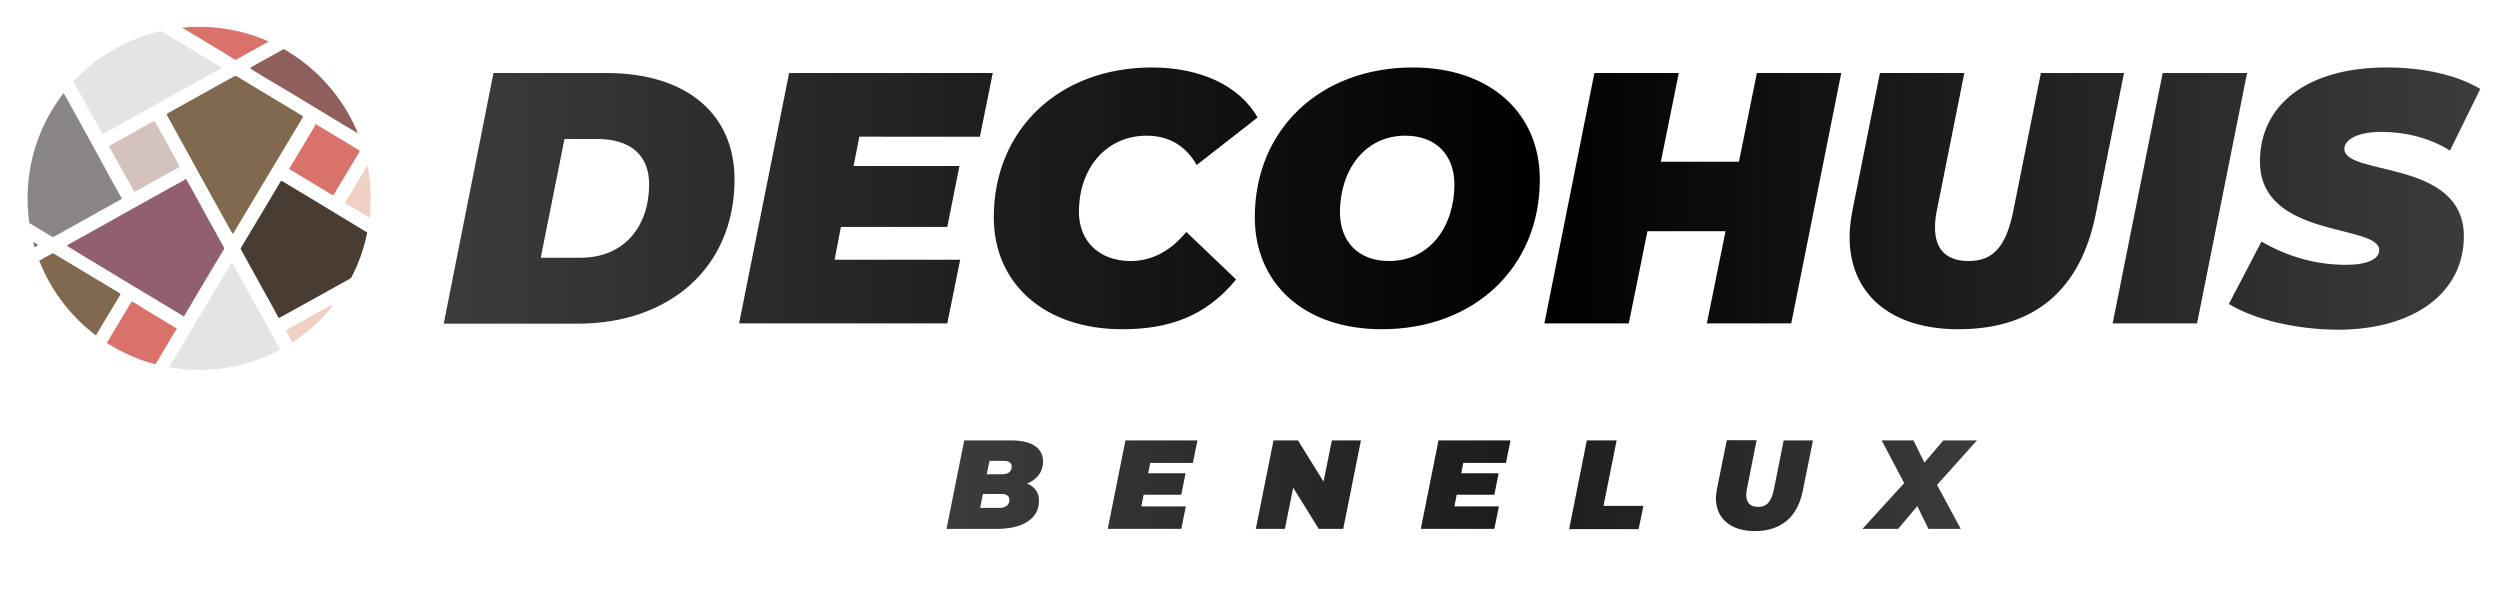 <?xml version="1.0" encoding="UTF-8"?> <svg xmlns="http://www.w3.org/2000/svg" xmlns:xlink="http://www.w3.org/1999/xlink" version="1.1" id="Laag_1" x="0px" y="0px" viewBox="0 0 989.4 236.4" style="enable-background:new 0 0 989.4 236.4;" xml:space="preserve"> <style type="text/css"> .st0{fill:url(#SVGID_1_);} .st1{clip-path:url(#SVGID_00000126307606688443321610000005240645932207556775_);} .st2{fill:#483C33;} .st3{fill:#E6E4E2;} .st4{fill:#8A8589;} .st5{fill:#8F5F5C;} .st6{fill:#80694F;} .st7{fill:#D8726B;} .st8{fill:#915F6E;} .st9{fill:#9F8270;} .st10{fill:#F0D0C5;} .st11{fill:#816F61;} .st12{fill:#D4C2BF;} .st13{fill:url(#SVGID_00000074424632122637781280000011366033416300598703_);} </style> <linearGradient id="SVGID_1_" gradientUnits="userSpaceOnUse" x1="175.5" y1="79.49" x2="981.68" y2="79.49" gradientTransform="matrix(1 0 0 -1 0 158)"> <stop offset="0" style="stop-color:#3C3C3B"></stop> <stop offset="0.536" style="stop-color:#000000"></stop> <stop offset="0.74" style="stop-color:#1C1C1B"></stop> <stop offset="1" style="stop-color:#3C3C3B"></stop> </linearGradient> <path class="st0" d="M195.3,28.9h44.8c31.3,0,50.6,16,50.6,42.1c0,35-25.9,57.1-62,57.1h-53.1L195.3,28.9z M229.7,102 c17.7,0,27.2-12.8,27.2-29c0-11.5-7.2-18-20.7-18h-12.8l-9.4,47C214.1,102,229.7,102,229.7,102z M340.1,54.1l-2.3,11.6h41.9 l-4.8,24.1h-42.1l-2.5,13H380l-5.1,25.2h-82.4l19.8-99.1h80.6l-5.1,25.2C387.8,54.1,340.1,54.1,340.1,54.1z M393.3,86 c0-34.8,25.9-59.3,62.6-59.3c19,0,34.6,7.1,41.8,19.8l-24.1,18.8c-4.2-7.4-10.8-11.6-19.8-11.6c-15.7,0-26.8,12.5-26.8,30.2 c0,11.6,8.1,19.4,20.4,19.4c7.8,0,15.3-3.3,22.1-11.5l19.7,18.8c-12,14.7-26.8,19.7-45,19.7C413.4,130.3,393.3,112.3,393.3,86z M496.6,86c0-35,26.1-59.3,62.5-59.3c30.9,0,50.3,18.3,50.3,44.3c0,35-26.1,59.3-62.5,59.3C516,130.3,496.6,112.1,496.6,86z M575.6,73c0-11.5-7.2-19.3-19.4-19.3c-16.4,0-25.9,14-25.9,30.3c0,11.5,7.2,19.3,19.4,19.3C566.1,103.3,575.6,89.3,575.6,73z M728.7,28.9l-19.8,99.1h-33.4l7.4-36.5h-30.9l-7.4,36.5h-33.4L631,28.9h33.4l-7.1,35.1h30.9l7.1-35.1L728.7,28.9L728.7,28.9z M732,93.9c0-3.4,0.4-6.8,1.1-10.5L744,28.9h33.4l-10.8,54c-0.6,2.7-0.8,5.1-0.8,7.2c0,8.9,4.8,13.2,13.3,13.2 c9.6,0,14.9-5.5,17.8-20.4l10.8-54h32.9l-11.2,55.9c-6,29.7-23.9,45.5-54.4,45.5C748.1,130.3,732,116.2,732,93.9z M855.9,28.9h33.4 l-19.8,99.1h-33.4L855.9,28.9z M882.1,120.3L895,95.6c11,6.4,22.4,9.2,33.4,9.2c8.6,0,13.2-2.3,13.2-5.8c0-10.5-47.2-4.4-47.2-35.1 c0-22.5,18.8-37.2,50.1-37.2c14.7,0,27.9,3,37.1,8.5l-12,24.4c-7.9-5-17.6-7.4-27.2-7.4c-9.8,0-14.6,3.3-14.6,6.7 c0,10.9,47.3,4,47.3,34.6c0,22.1-19.3,37-50.1,37C907.3,130.3,891.6,126.1,882.1,120.3z"></path> <g> <defs> <circle id="SVGID_00000080906161933722244070000005850899734793747342_" cx="78.8" cy="78.5" r="67.9"></circle> </defs> <clipPath id="SVGID_00000106112193047871854250000012807886742385105591_"> <use xlink:href="#SVGID_00000080906161933722244070000005850899734793747342_" style="overflow:visible;"></use> </clipPath> <g style="clip-path:url(#SVGID_00000106112193047871854250000012807886742385105591_);"> <path class="st2" d="M149.6,94.6C149.6,94.6,149.6,94.6,149.6,94.6c-1.5-0.9-2.9-1.7-4.3-2.6c-6.8-4.1-13.6-8.2-20.3-12.3 c-4.4-2.7-8.9-5.3-13.3-8c-0.4-0.2-0.5-0.2-0.7,0.2c-2.9,4.9-5.8,9.7-8.7,14.6c-2.3,3.8-4.6,7.7-6.9,11.5c-0.2,0.3-0.2,0.5,0,0.8 c1.1,2,2.2,4,3.3,6c1.9,3.4,3.8,6.9,5.7,10.3c1.9,3.4,3.8,6.8,5.6,10.2c0.3,0.6,0.3,0.6,0.9,0.3c6.6-3.6,13.1-7.3,19.7-10.9 c5.7-3.2,11.3-6.3,17-9.4c0.7-0.4,1.3-0.8,2-1.1L149.6,94.6L149.6,94.6z"></path> <path class="st3" d="M87.2,26.4c-2.4-1.4-4.8-2.9-7.2-4.3c-7.6-4.6-15.2-9.2-22.8-13.8c-0.3-0.2-0.7-0.4-1-0.6h-20 c-1.1,1.8-2.2,3.6-3.3,5.4c-2.4,4-4.8,8-7.2,12.1c-0.2,0.4-0.2,0.7,0,1.1c0.9,1.5,1.7,3.1,2.6,4.6c2.2,3.9,4.3,7.8,6.5,11.7 c1.8,3.3,3.7,6.7,5.5,10c0.3,0.5,0.4,0.5,0.9,0.2c4.4-2.4,8.8-4.9,13.1-7.3c5.3-3,10.6-5.9,15.9-8.9c5.7-3.1,11.3-6.3,17-9.4 C87.8,26.9,87.8,26.8,87.2,26.4z"></path> <path class="st4" d="M48,78.1c-0.2-0.4-0.5-0.9-0.8-1.3c-2.1-3.8-4.2-7.5-6.2-11.3c-2.3-4.2-4.7-8.5-7-12.8 c-1.9-3.4-3.8-6.9-5.7-10.3c-2-3.5-3.9-7.1-5.9-10.6c-0.2-0.5-0.5-0.5-0.7,0c-0.4,0.7-0.8,1.4-1.2,2.1C17,39.7,13.5,45.5,10,51.2 c-0.7,1.1-1.3,2.3-2,3.4v31.5c0.9,0.6,1.9,1.1,2.8,1.7c3.3,2,6.5,3.9,9.8,5.9c0.3,0.2,0.4,0.2,0.7,0c3.5-2,7.1-3.9,10.6-5.9 c4.7-2.6,9.4-5.2,14-7.8c0.6-0.3,1.3-0.7,1.9-1.1C48.3,78.7,48.3,78.6,48,78.1z"></path> <path class="st5" d="M149.6,7.7h-16.2c-0.7,0.4-1.4,0.7-2,1.1c-4.5,2.5-9,5-13.5,7.5c-3.9,2.2-7.8,4.3-11.7,6.5 c-2.3,1.2-4.5,2.5-6.8,3.8c-0.3,0.2-0.3,0.4,0,0.7c0.1,0.1,0.2,0.1,0.2,0.2c4.9,3,9.9,6,14.9,8.9c6.9,4.2,13.9,8.4,20.8,12.6 c3.2,1.9,6.4,3.8,9.6,5.8c0.3,0.2,0.4,0.2,0.6-0.1c0.3-0.6,0.7-1.2,1.1-1.8c1-1.6,1.9-3.3,3-4.9L149.6,7.7L149.6,7.7z"></path> <path class="st6" d="M47.3,116c-3.8-2.3-7.7-4.6-11.5-6.9c-4.8-2.9-9.6-5.8-14.5-8.7c-0.3-0.2-0.5-0.2-0.8,0 c-3.8,2.1-7.6,4.2-11.4,6.3c-0.4,0.2-0.7,0.4-1.1,0.6v34.1c0.6,1,1.1,2,1.7,3.1c0.9,1.6,1.8,3.2,2.6,4.8h15.7 c2.5-4.1,4.9-8.2,7.4-12.3c4-6.8,8.1-13.5,12.2-20.3C47.7,116.4,47.6,116.2,47.3,116z"></path> <path class="st3" d="M117,149.3c-1.2-2.3-2.5-4.5-3.8-6.8c-2.7-4.9-5.4-9.8-8.1-14.7c-1.9-3.5-3.9-6.9-5.8-10.4 c-2.4-4.3-4.7-8.6-7.1-12.9c-0.3-0.5-0.5-0.5-0.8,0c-2.6,4.2-5.1,8.5-7.7,12.8c-3.7,6.2-7.5,12.5-11.2,18.7 c-2.7,4.4-5.3,8.9-8,13.3H117z"></path> <path class="st7" d="M120.2,7.7H66.7c0.1,0.1,0.2,0.1,0.4,0.2c0.5,0.3,1.1,0.7,1.6,1c4.5,2.7,9.1,5.5,13.6,8.2 c3.5,2.1,7,4.2,10.5,6.4c0.3,0.2,0.5,0.2,0.8,0c4.3-2.4,8.7-4.8,13-7.2c3.6-2,7.2-4,10.9-6c0.9-0.5,1.8-1,2.6-1.5 c0.5-0.3,0.5-0.3,0.2-0.8C120.3,7.9,120.3,7.8,120.2,7.7z"></path> <path class="st8" d="M18.8,25.2c-1.8-3.3-3.6-6.5-5.4-9.8c-1.4-2.6-2.8-5.1-4.2-7.7H8v36.2c1.1-1.8,2.2-3.6,3.2-5.4 c2.5-4.2,5.1-8.4,7.6-12.6C19,25.6,19,25.4,18.8,25.2z"></path> <path class="st9" d="M149.6,110.3C149.6,110.3,149.6,110.3,149.6,110.3c-3.6,2-7.2,4-10.8,6c-0.8,0.4-1.5,0.8-2.3,1.3 c-0.3,0.2-0.5,0.3-0.3,0.8c1.6,2.8,3.1,5.7,4.7,8.5c2.1,3.8,4.2,7.6,6.3,11.4c0.8,1.4,1.6,2.8,2.4,4.2V110.3z"></path> <path class="st10" d="M149.6,58.5c-4.3,7.1-8.5,14.2-12.8,21.4c-0.2,0.4-0.1,0.5,0.2,0.7c4.2,2.5,8.4,5.1,12.6,7.6V58.5z"></path> <path class="st2" d="M15.5,7.7c2.2,3.9,4.3,7.8,6.5,11.7c0.2,0.4,0.5,0.4,0.7,0c1.1-1.8,2.2-3.7,3.3-5.5c1.2-2.1,2.5-4.2,3.7-6.2 L15.5,7.7z"></path> <path class="st4" d="M51.7,149.3c-4.1-2.5-8.2-4.9-12.3-7.4c-0.3-0.2-0.5-0.1-0.7,0.2c-1.4,2.4-2.9,4.8-4.3,7.3L51.7,149.3 L51.7,149.3z"></path> <path class="st11" d="M147.1,149.3c-1-1.9-2-3.7-3-5.5c-0.2-0.3-0.3-0.4-0.7-0.2c-3.2,1.8-6.4,3.5-9.6,5.3 c-0.2,0.1-0.5,0.2-0.7,0.4H147.1z"></path> <path class="st11" d="M14.5,96.5c-0.7-0.4-1.5-0.9-2.2-1.3c-1.4-0.8-2.9-1.8-4.3-2.6v8.4c0.1-0.1,0.2-0.1,0.2-0.1 c2.1-1.2,4.2-2.3,6.3-3.5c0.2-0.1,0.4-0.1,0.4-0.4C14.9,96.8,14.7,96.6,14.5,96.5z"></path> <path class="st8" d="M73.5,70.8c0.2,0.1,0.3,0.3,0.4,0.5c0.5,0.9,1,1.9,1.6,2.8c2.3,4.2,4.6,8.4,6.9,12.6 c2.1,3.7,4.1,7.5,6.2,11.2c0.2,0.3,0.1,0.5,0,0.8c-3.8,6.3-7.6,12.6-11.3,18.9c-1.4,2.4-2.8,4.7-4.2,7.1c-0.3,0.6-0.3,0.6-0.9,0.2 c-6.8-4.1-13.5-8.2-20.3-12.2c-4.8-2.9-9.6-5.8-14.4-8.7c-3.5-2.1-7-4.2-10.5-6.4c-0.5-0.3-0.5-0.5,0-0.8 c3.4-1.9,6.8-3.8,10.1-5.6c3.5-1.9,7-3.9,10.5-5.9c4.5-2.5,9-5,13.5-7.5c3.9-2.2,7.7-4.3,11.6-6.4C73.1,71,73.3,70.9,73.5,70.8z"></path> <path class="st6" d="M92.1,92.4c-0.2,0-0.2-0.2-0.3-0.3c-0.8-1.4-1.5-2.7-2.3-4.1c-2.7-4.9-5.4-9.7-8.1-14.6 c-2.9-5.3-5.8-10.5-8.7-15.8c-2.1-3.9-4.3-7.7-6.4-11.6c-0.4-0.8-0.5-0.8,0.3-1.3c5.3-3,10.7-5.9,16-8.9c3.4-1.9,6.7-3.7,10.1-5.6 c0.4-0.2,0.6-0.2,1,0c8.6,5.2,17.2,10.4,25.9,15.6c0.3,0.2,0.4,0.3,0.2,0.7c-5.3,8.8-10.6,17.7-15.9,26.5 c-3.8,6.3-7.5,12.6-11.3,18.9C92.5,92.1,92.4,92.4,92.1,92.4z"></path> <path class="st7" d="M70,129.9c-0.1,0.1-0.2,0.2-0.2,0.4c-1.9,3.2-3.9,6.5-5.8,9.7c-1.4,2.3-2.8,4.6-4.2,7c-0.3,0.6-0.4,0.6-1,0.3 c-5.6-3.4-11.2-6.8-16.8-10.1c-0.4-0.2-0.4-0.4-0.2-0.7c3.3-5.6,6.7-11.1,10-16.7c0.4-0.6,0.4-0.6,1-0.2c1.4,0.8,2.8,1.7,4.2,2.6 c4.1,2.5,8.2,4.9,12.2,7.4C69.6,129.6,69.8,129.7,70,129.9z"></path> <path class="st10" d="M141.1,138.5c0,0.2-0.2,0.2-0.3,0.3c-1.8,1-3.6,2-5.4,3c-3.5,1.9-6.9,3.9-10.4,5.8c-0.5,0.3-1.1,0.6-1.6,0.9 c-0.3,0.2-0.5,0.2-0.7-0.2c-1.3-2.4-2.6-4.8-3.9-7.2c-1.8-3.3-3.7-6.6-5.5-9.9c-0.2-0.3-0.2-0.5,0.2-0.7c4.2-2.3,8.3-4.6,12.4-6.9 c1.6-0.9,3.2-1.8,4.9-2.7c0.4-0.2,0.5-0.2,0.7,0.2c1.8,3.3,3.6,6.5,5.4,9.8c1.4,2.4,2.7,4.9,4.1,7.3 C140.9,138.2,141,138.3,141.1,138.5z"></path> <path class="st12" d="M71.1,66c0,0.2-0.2,0.2-0.3,0.2c-1.4,0.8-2.8,1.6-4.2,2.3c-3.9,2.2-7.8,4.3-11.6,6.5 c-0.4,0.2-0.9,0.5-1.3,0.7c-0.3,0.2-0.5,0.2-0.8-0.2c-1.3-2.5-2.7-4.9-4.1-7.4c-1.8-3.2-3.5-6.4-5.3-9.5c-0.1-0.1-0.1-0.2-0.2-0.4 c-0.2-0.3-0.2-0.4,0.2-0.6c5.1-2.8,10.1-5.6,15.2-8.5c0.7-0.4,1.3-0.7,2-1.1c0.3-0.2,0.5-0.1,0.7,0.2c1.4,2.6,2.9,5.2,4.3,7.8 c1.8,3.2,3.5,6.3,5.2,9.5C70.9,65.7,71,65.8,71.1,66z"></path> <path class="st7" d="M124.9,49.1c0.2,0.1,0.4,0.2,0.5,0.3c4,2.4,8,4.8,12,7.2c1.5,0.9,3.1,1.9,4.6,2.8c0.3,0.2,0.4,0.3,0.2,0.8 c-2.7,4.4-5.3,8.9-8,13.3c-0.7,1.1-1.4,2.3-2,3.4c-0.3,0.5-0.3,0.5-0.8,0.2c-3.8-2.3-7.6-4.6-11.3-6.8c-1.7-1.1-3.5-2.1-5.2-3.1 c-0.5-0.3-0.5-0.3-0.2-0.8c3.3-5.6,6.7-11.1,10-16.7C124.6,49.4,124.7,49.2,124.9,49.1z"></path> </g> </g> <linearGradient id="SVGID_00000112622969295693852110000006698552596109250204_" gradientUnits="userSpaceOnUse" x1="374.643" y1="192.18" x2="782.542" y2="192.18"> <stop offset="0" style="stop-color:#3C3C3B"></stop> <stop offset="0.536" style="stop-color:#1D1D1B"></stop> <stop offset="0.71" style="stop-color:#252523"></stop> <stop offset="0.98" style="stop-color:#3A3A39"></stop> <stop offset="1" style="stop-color:#3C3C3B"></stop> </linearGradient> <path style="fill:url(#SVGID_00000112622969295693852110000006698552596109250204_);" d="M411.2,198.1c0,7.8-7.4,11.2-16.4,11.2 h-20.2l7-35h18.6c8.3,0,12.6,3.1,12.6,8.4c0,4.1-2.4,7-6.3,8.7C409.5,192.6,411.2,194.9,411.2,198.1z M399.5,197.8 c0-1.6-1.4-2.3-2.9-2.3H389l-1.1,5.5h7.6C397.8,201,399.5,200,399.5,197.8z M391.6,182.5l-1.1,5.2h6c2.7,0,3.9-1.2,3.9-3.1 c0-1.5-1.2-2.2-3.1-2.2H391.6z M455.2,183.2l-0.8,4.1h14.8l-1.7,8.5h-14.9l-0.9,4.6h17.6l-1.8,8.9h-29.1l7-35h28.5l-1.8,8.9H455.2z M538.6,174.3l-7,35h-9.7L511.8,193l-3.3,16.3h-11.5l7-35h9.7l10.1,16.3l3.3-16.3H538.6z M579.1,183.2l-0.8,4.1h14.8l-1.7,8.5h-14.9 l-0.9,4.6h17.6l-1.8,8.9h-29.1l7-35h28.5l-1.8,8.9H579.1z M628,174.3h11.8l-5.2,25.9h15.8l-1.9,9.2H621L628,174.3z M679.1,197.2 c0-1.2,0.2-2.4,0.4-3.7l3.9-19.3h11.8l-3.8,19.1c-0.2,1-0.3,1.8-0.3,2.6c0,3.2,1.7,4.7,4.7,4.7c3.4,0,5.3-2,6.3-7.2l3.8-19.1h11.6 l-4,19.8c-2.1,10.5-8.5,16.1-19.2,16.1C684.8,210.1,679.1,205.1,679.1,197.2z M766.6,191.9l9.4,17.4h-12.8l-4.4-9l-7.6,9h-14.1 l16.5-18.1l-8.9-16.9h12.6l4.3,8.8l7.5-8.8h13.3L766.6,191.9z"></path> </svg> 